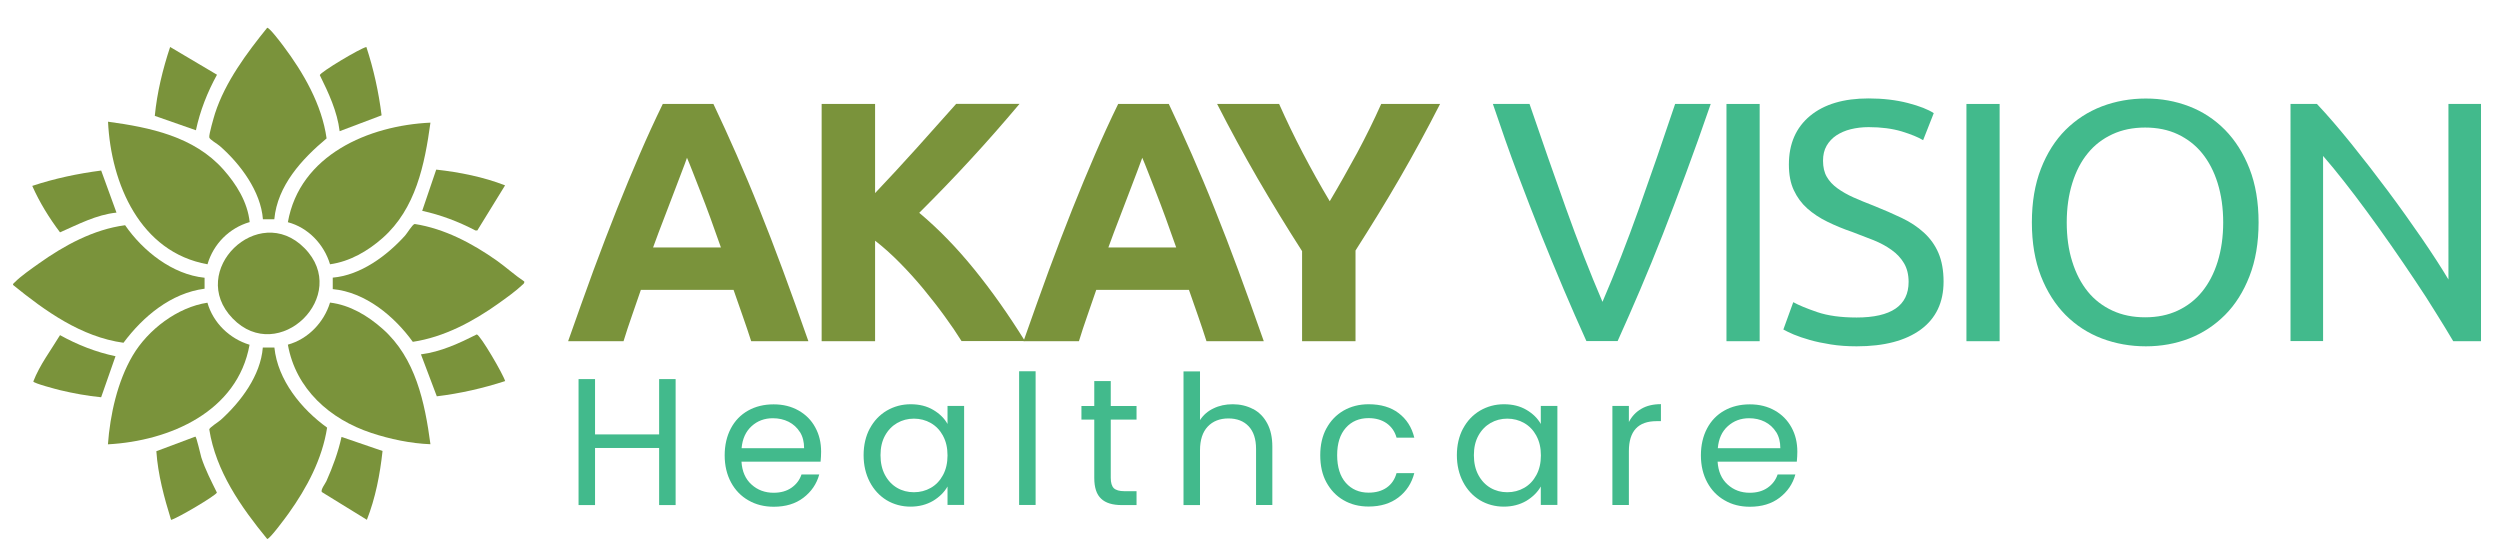 <?xml version="1.0" encoding="UTF-8"?>
<svg id="Layer_1" xmlns="http://www.w3.org/2000/svg" version="1.1" viewBox="0 0 239.52 52.99">
  <!-- Generator: Adobe Illustrator 29.3.0, SVG Export Plug-In . SVG Version: 2.1.0 Build 146)  -->
  <defs>
    <style>
      .st0 {
        fill: #42ba8c;
      }

      .st1 {
        fill: #7a933b;
      }
    </style>
  </defs>
  <g>
    <path class="st1" d="M71.97,32.69c-.25-.79-.53-1.6-.82-2.43-.29-.83-.58-1.66-.87-2.49h-8.88c-.29.83-.58,1.66-.86,2.49-.29.83-.56,1.64-.8,2.43h-5.31c.86-2.45,1.67-4.71,2.43-6.79.77-2.08,1.52-4.03,2.25-5.87.73-1.84,1.46-3.58,2.17-5.23.71-1.65,1.45-3.26,2.22-4.84h4.85c.75,1.57,1.48,3.19,2.21,4.84.72,1.65,1.46,3.39,2.19,5.23.74,1.84,1.49,3.79,2.26,5.87.77,2.08,1.58,4.34,2.44,6.79h-5.48ZM65.82,15.11c-.11.33-.28.78-.5,1.35-.22.57-.47,1.23-.75,1.97-.28.74-.6,1.56-.94,2.46-.35.9-.7,1.83-1.06,2.82h6.5c-.35-.99-.68-1.93-1.01-2.83-.33-.9-.64-1.72-.93-2.46-.29-.74-.55-1.4-.77-1.97-.22-.57-.4-1.01-.54-1.33Z"/>
    <path class="st1" d="M92.13,32.69c-.46-.74-1-1.54-1.63-2.4-.62-.86-1.3-1.72-2.02-2.6-.72-.87-1.48-1.71-2.27-2.51-.79-.8-1.58-1.51-2.37-2.12v9.63h-5.12V9.96h5.12v8.54c1.31-1.38,2.65-2.83,4.01-4.34,1.36-1.51,2.61-2.91,3.76-4.21h6.07c-1.55,1.84-3.1,3.61-4.67,5.31-1.56,1.7-3.21,3.41-4.94,5.13,1.82,1.52,3.57,3.32,5.26,5.4s3.31,4.38,4.87,6.89h-6.08Z"/>
    <path class="st1" d="M115.59,32.69c-.25-.79-.52-1.6-.81-2.43-.29-.83-.58-1.66-.87-2.49h-8.88c-.29.83-.57,1.66-.86,2.49-.29.83-.56,1.64-.8,2.43h-5.31c.86-2.45,1.67-4.71,2.43-6.79.77-2.08,1.52-4.03,2.25-5.87.73-1.84,1.46-3.58,2.17-5.23.71-1.65,1.45-3.26,2.22-4.84h4.85c.75,1.57,1.48,3.19,2.21,4.84.72,1.65,1.46,3.39,2.19,5.23.74,1.84,1.49,3.79,2.26,5.87.77,2.08,1.58,4.34,2.44,6.79h-5.48ZM109.44,15.11c-.12.33-.28.78-.5,1.35-.22.57-.47,1.23-.75,1.97s-.6,1.56-.94,2.46c-.35.9-.7,1.83-1.06,2.82h6.5c-.35-.99-.69-1.93-1.01-2.83-.33-.9-.64-1.72-.93-2.46-.29-.74-.55-1.4-.77-1.97-.22-.57-.4-1.01-.54-1.33Z"/>
    <path class="st1" d="M127.4,19.28c.92-1.55,1.79-3.1,2.63-4.64.83-1.55,1.6-3.11,2.3-4.68h5.64c-1.25,2.45-2.54,4.82-3.87,7.12-1.33,2.3-2.75,4.6-4.23,6.92v8.69h-5.12v-8.63c-1.49-2.32-2.9-4.63-4.25-6.95-1.34-2.32-2.64-4.7-3.89-7.15h5.94c.7,1.57,1.45,3.13,2.26,4.68.81,1.55,1.67,3.1,2.59,4.64Z"/>
    <path class="st0" d="M163.9,9.96c-.83,2.41-1.62,4.63-2.38,6.67-.76,2.04-1.49,3.98-2.21,5.82-.72,1.84-1.44,3.59-2.15,5.26-.71,1.67-1.44,3.33-2.18,4.97h-2.99c-.74-1.64-1.47-3.3-2.18-4.97-.71-1.67-1.43-3.43-2.17-5.26-.73-1.84-1.48-3.78-2.25-5.82s-1.55-4.27-2.36-6.67h3.51c1.18,3.46,2.34,6.78,3.48,9.97,1.14,3.19,2.31,6.19,3.51,8.99,1.2-2.78,2.37-5.77,3.51-8.97s2.29-6.53,3.45-9.99h3.41Z"/>
    <path class="st0" d="M165.41,9.96h3.18v22.73h-3.18V9.96Z"/>
    <path class="st0" d="M177.87,30.42c3.32,0,4.99-1.14,4.99-3.41,0-.7-.15-1.3-.44-1.79s-.69-.92-1.2-1.28c-.5-.36-1.08-.67-1.72-.93-.65-.26-1.33-.52-2.05-.79-.83-.28-1.62-.61-2.36-.97-.74-.36-1.39-.79-1.94-1.28-.55-.49-.98-1.08-1.29-1.75-.32-.68-.47-1.5-.47-2.46,0-1.99.68-3.54,2.03-4.66,1.36-1.12,3.22-1.67,5.61-1.67,1.38,0,2.63.15,3.76.44,1.12.29,1.95.62,2.48.97l-1.02,2.59c-.46-.28-1.14-.56-2.05-.84-.91-.27-1.96-.41-3.17-.41-.61,0-1.18.07-1.71.2-.53.13-.98.33-1.38.59-.39.26-.71.6-.94,1-.23.4-.34.88-.34,1.43,0,.61.12,1.13.36,1.54.24.42.58.78,1.02,1.1.44.32.95.61,1.53.87.58.26,1.22.52,1.92.79.98.39,1.89.79,2.71,1.18.82.39,1.53.86,2.13,1.41.6.55,1.07,1.2,1.39,1.95s.49,1.67.49,2.74c0,1.99-.73,3.52-2.18,4.59-1.46,1.07-3.5,1.61-6.15,1.61-.9,0-1.72-.06-2.47-.18-.76-.12-1.43-.26-2.02-.43s-1.1-.34-1.53-.52c-.43-.19-.76-.34-1-.48l.95-2.62c.5.28,1.27.6,2.29.95s2.29.52,3.77.52Z"/>
    <path class="st0" d="M188.4,9.96h3.18v22.73h-3.18V9.96Z"/>
    <path class="st0" d="M194.67,21.31c0-1.95.29-3.66.87-5.15s1.37-2.73,2.36-3.72c1-.99,2.15-1.74,3.48-2.25,1.32-.5,2.73-.75,4.21-.75s2.85.25,4.15.75c1.3.5,2.44,1.25,3.43,2.25.98,1,1.77,2.24,2.35,3.72.58,1.49.87,3.2.87,5.15s-.29,3.66-.87,5.15c-.58,1.49-1.36,2.73-2.35,3.72s-2.13,1.74-3.43,2.25c-1.3.5-2.68.75-4.15.75s-2.89-.25-4.21-.75c-1.32-.5-2.48-1.25-3.48-2.25-.99-1-1.78-2.24-2.36-3.72-.58-1.49-.87-3.2-.87-5.15ZM198.01,21.31c0,1.38.17,2.63.53,3.76.35,1.13.85,2.08,1.49,2.87.64.79,1.43,1.39,2.36,1.82.93.43,1.97.64,3.13.64s2.2-.21,3.12-.64c.92-.43,1.7-1.03,2.34-1.82.64-.79,1.14-1.74,1.49-2.87.35-1.13.53-2.38.53-3.76s-.18-2.63-.53-3.76c-.35-1.13-.85-2.08-1.49-2.87s-1.43-1.39-2.34-1.82-1.96-.64-3.12-.64-2.2.21-3.13.64c-.93.43-1.72,1.03-2.36,1.82-.65.79-1.14,1.74-1.49,2.87-.35,1.13-.53,2.38-.53,3.76Z"/>
    <path class="st0" d="M235.04,32.69c-.48-.81-1.03-1.72-1.66-2.72-.62-1.01-1.29-2.05-2.02-3.13-.72-1.08-1.47-2.18-2.25-3.3s-1.55-2.19-2.31-3.23-1.51-2.02-2.23-2.94c-.72-.92-1.39-1.73-2-2.43v17.74h-3.12V9.96h2.53c1.03,1.09,2.13,2.37,3.3,3.82,1.17,1.45,2.33,2.95,3.48,4.49,1.15,1.54,2.23,3.06,3.25,4.54,1.02,1.49,1.88,2.81,2.57,3.97V9.96h3.12v22.73h-2.66Z"/>
  </g>
  <g>
    <path class="st0" d="M64.73,36.32v12.07h-1.58v-5.47h-6.14v5.47h-1.58v-12.07h1.58v5.3h6.14v-5.3h1.58Z"/>
    <path class="st0" d="M78.62,44.23h-7.58c.06.94.38,1.67.96,2.19.58.53,1.29.79,2.12.79.68,0,1.25-.16,1.71-.48.46-.32.78-.74.96-1.27h1.7c-.25.91-.76,1.65-1.52,2.23s-1.71.86-2.84.86c-.9,0-1.71-.2-2.42-.61-.71-.4-1.27-.98-1.67-1.72-.4-.74-.61-1.61-.61-2.59s.2-1.84.59-2.58c.39-.74.94-1.31,1.65-1.71.71-.4,1.53-.6,2.45-.6s1.7.2,2.39.59c.69.39,1.23.93,1.6,1.62.38.69.56,1.46.56,2.33,0,.3-.02.62-.05.95ZM76.64,41.4c-.27-.43-.63-.76-1.08-.99-.46-.23-.96-.34-1.52-.34-.79,0-1.47.25-2.03.76-.56.51-.88,1.21-.96,2.11h5.99c0-.6-.13-1.12-.4-1.55Z"/>
    <path class="st0" d="M83.34,41.05c.39-.73.93-1.3,1.62-1.71.69-.4,1.45-.61,2.29-.61s1.55.18,2.16.54,1.07.81,1.37,1.35v-1.73h1.59v9.49h-1.59v-1.77c-.31.55-.78,1.01-1.39,1.38-.62.36-1.34.55-2.16.55s-1.61-.21-2.29-.62c-.68-.42-1.22-1-1.61-1.75-.39-.75-.59-1.6-.59-2.56s.2-1.82.59-2.55ZM90.35,41.75c-.29-.53-.68-.94-1.17-1.22-.49-.28-1.03-.42-1.62-.42s-1.12.14-1.61.42c-.48.28-.87.68-1.16,1.21s-.43,1.15-.43,1.87.14,1.36.43,1.9.68.95,1.16,1.23,1.02.42,1.61.42,1.13-.14,1.62-.42.88-.69,1.17-1.23c.29-.54.43-1.16.43-1.88s-.14-1.34-.43-1.87Z"/>
    <path class="st0" d="M99.22,35.57v12.81h-1.58v-12.81h1.58Z"/>
    <path class="st0" d="M106.42,40.2v5.59c0,.46.1.79.29.98.2.19.54.29,1.02.29h1.16v1.33h-1.42c-.88,0-1.54-.2-1.97-.61-.44-.4-.66-1.07-.66-1.99v-5.59h-1.23v-1.3h1.23v-2.39h1.58v2.39h2.47v1.3h-2.47Z"/>
    <path class="st0" d="M120.05,39.18c.58.31,1.03.76,1.36,1.38.33.61.49,1.36.49,2.23v5.59h-1.56v-5.37c0-.95-.24-1.67-.71-2.17-.47-.5-1.12-.75-1.94-.75s-1.49.26-1.98.78-.74,1.28-.74,2.27v5.25h-1.58v-12.81h1.58v4.67c.31-.48.74-.86,1.29-1.12.55-.27,1.16-.4,1.85-.4s1.36.15,1.94.46Z"/>
    <path class="st0" d="M127.08,41.05c.39-.73.94-1.3,1.64-1.71.7-.4,1.5-.61,2.4-.61,1.17,0,2.13.28,2.88.85s1.26,1.35,1.5,2.35h-1.7c-.16-.58-.47-1.03-.94-1.37-.47-.33-1.05-.5-1.74-.5-.9,0-1.63.31-2.18.93-.55.62-.83,1.49-.83,2.62s.28,2.03.83,2.65c.55.62,1.28.94,2.18.94.69,0,1.27-.16,1.73-.48.46-.32.78-.78.95-1.39h1.7c-.25.97-.76,1.75-1.52,2.33-.76.58-1.71.87-2.86.87-.9,0-1.7-.2-2.4-.61-.7-.4-1.24-.98-1.64-1.71s-.59-1.6-.59-2.6.2-1.84.59-2.57Z"/>
    <path class="st0" d="M140.18,41.05c.39-.73.93-1.3,1.62-1.71.69-.4,1.45-.61,2.29-.61s1.55.18,2.16.54,1.07.81,1.37,1.35v-1.73h1.59v9.49h-1.59v-1.77c-.31.55-.78,1.01-1.39,1.38-.62.36-1.34.55-2.16.55s-1.61-.21-2.29-.62c-.68-.42-1.22-1-1.61-1.75-.39-.75-.59-1.6-.59-2.56s.2-1.82.59-2.55ZM147.2,41.75c-.29-.53-.68-.94-1.17-1.22-.49-.28-1.03-.42-1.62-.42s-1.12.14-1.61.42c-.48.28-.87.68-1.16,1.21s-.43,1.15-.43,1.87.14,1.36.43,1.9.68.95,1.16,1.23,1.02.42,1.61.42,1.13-.14,1.62-.42.88-.69,1.17-1.23c.29-.54.43-1.16.43-1.88s-.14-1.34-.43-1.87Z"/>
    <path class="st0" d="M157.25,39.17c.51-.3,1.14-.45,1.88-.45v1.63h-.42c-1.77,0-2.65.96-2.65,2.87v5.16h-1.58v-9.49h1.58v1.54c.28-.54.67-.96,1.19-1.26Z"/>
    <path class="st0" d="M172.14,44.23h-7.58c.06.94.38,1.67.96,2.19.58.53,1.29.79,2.12.79.68,0,1.25-.16,1.71-.48.46-.32.78-.74.96-1.27h1.7c-.25.91-.76,1.65-1.52,2.23s-1.71.86-2.84.86c-.9,0-1.71-.2-2.41-.61-.71-.4-1.27-.98-1.67-1.72s-.61-1.61-.61-2.59.2-1.84.59-2.58c.39-.74.94-1.31,1.65-1.71.71-.4,1.53-.6,2.45-.6s1.7.2,2.39.59c.69.39,1.22.93,1.6,1.62.38.69.56,1.46.56,2.33,0,.3-.02.62-.05.95ZM170.17,41.4c-.27-.43-.63-.76-1.08-.99-.46-.23-.96-.34-1.51-.34-.8,0-1.47.25-2.04.76s-.88,1.21-.96,2.11h5.99c0-.6-.13-1.12-.4-1.55Z"/>
  </g>
  <g>
    <path class="st1" d="M41.24,42.56c-1.88-.07-3.88-.49-5.66-1.08-3.97-1.31-7.24-4.2-8-8.46,1.93-.53,3.46-2.13,4.04-4.03,1.91.23,3.62,1.26,5.04,2.52,3.16,2.8,4.04,7.03,4.58,11.05Z"/>
    <path class="st1" d="M23.91,21.28c-1.95.57-3.46,2.09-4.03,4.04-6.45-1.15-9.25-7.73-9.53-13.66,4.04.55,8.24,1.42,11.05,4.58,1.25,1.41,2.32,3.12,2.52,5.04Z"/>
    <path class="st1" d="M41.24,11.75c-.55,4.02-1.41,8.25-4.58,11.05-1.41,1.25-3.15,2.26-5.04,2.52-.57-1.91-2.1-3.52-4.04-4.03,1.14-6.44,7.74-9.27,13.67-9.54Z"/>
    <path class="st1" d="M19.87,28.99c.55,1.94,2.12,3.46,4.04,4.04-1.15,6.42-7.66,9.22-13.57,9.54.21-2.84.91-6.02,2.37-8.5s4.29-4.64,7.17-5.07Z"/>
    <path class="st1" d="M50.23,26.97c.03.16-.08.23-.18.32-.59.57-1.58,1.28-2.27,1.77-2.44,1.74-5.23,3.24-8.23,3.69-1.77-2.45-4.54-4.76-7.67-5.05v-1.1c2.67-.23,5.18-2.09,6.93-4.03.21-.23.7-1.07.92-1.11,2.85.44,5.53,1.86,7.87,3.51.9.64,1.73,1.4,2.63,2Z"/>
    <path class="st1" d="M26.29,33.3c.32,3.12,2.59,5.9,5.05,7.67-.47,3.02-1.94,5.77-3.69,8.22-.25.35-1.79,2.45-2.05,2.45-2.51-3.07-4.92-6.49-5.55-10.5.02-.18.89-.72,1.1-.91,1.93-1.74,3.82-4.26,4.03-6.93h1.1Z"/>
    <path class="st1" d="M26.29,21.01h-1.1c-.2-2.67-2.16-5.3-4.13-7.02-.22-.2-.98-.62-1.01-.83-.04-.29.43-1.9.55-2.29.98-3.02,3.03-5.77,5-8.21.24,0,1.34,1.47,1.55,1.75,1.93,2.57,3.69,5.62,4.14,8.85-2.37,1.98-4.71,4.52-5.01,7.75Z"/>
    <path class="st1" d="M11.98,21.57c1.71,2.48,4.54,4.73,7.62,5.04v1.05c-3.22.42-5.89,2.66-7.77,5.18-4.04-.56-7.49-3.03-10.58-5.54-.03-.12.11-.2.18-.27.53-.55,1.61-1.3,2.27-1.77,2.44-1.74,5.26-3.28,8.27-3.68Z"/>
    <path class="st1" d="M48.4,36.51c-2.13.69-4.32,1.19-6.55,1.46l-1.52-4.02c1.9-.24,3.66-1.06,5.35-1.91.35.07,2.55,3.85,2.72,4.48Z"/>
    <path class="st1" d="M9.69,16.33l1.47,4.04c-1.94.2-3.67,1.13-5.41,1.89-1.04-1.38-1.96-2.87-2.66-4.45,2.14-.71,4.36-1.18,6.6-1.47Z"/>
    <path class="st1" d="M35.1,4.5c.7,2.13,1.18,4.32,1.46,6.55l-4.02,1.52c-.23-1.9-1.06-3.67-1.9-5.37.02-.27,3.87-2.58,4.47-2.7Z"/>
    <path class="st1" d="M36.65,43.21c-.24,2.24-.68,4.51-1.5,6.59l-4.32-2.66c-.12-.23.33-.8.44-1.04.61-1.37,1.13-2.77,1.45-4.24l3.94,1.35Z"/>
    <path class="st1" d="M11.07,34.12l-1.38,3.94c-1.32-.13-2.64-.37-3.94-.68-.36-.09-2.51-.65-2.56-.83.62-1.6,1.68-2.98,2.56-4.44,1.66.92,3.45,1.63,5.32,2.02Z"/>
    <path class="st1" d="M41.8,16.25c2.24.25,4.51.7,6.59,1.51l-2.66,4.32h-.18c-1.61-.84-3.31-1.49-5.1-1.88l1.34-3.94Z"/>
    <path class="st1" d="M20.79,7.16c-.92,1.67-1.62,3.45-2.02,5.32l-3.94-1.38c.22-2.25.76-4.46,1.47-6.6l4.49,2.66Z"/>
    <path class="st1" d="M16.39,49.81c-.66-2.14-1.26-4.34-1.41-6.58l3.74-1.4c.11.03.48,1.7.57,2,.38,1.17.95,2.26,1.49,3.36-.06.27-3.81,2.48-4.39,2.62Z"/>
    <path class="st1" d="M29.17,23.77c-4.42-4.48-11.28,2.2-6.88,6.74,4.4,4.55,11.36-2.21,6.88-6.74Z"/>
  </g>
</svg>